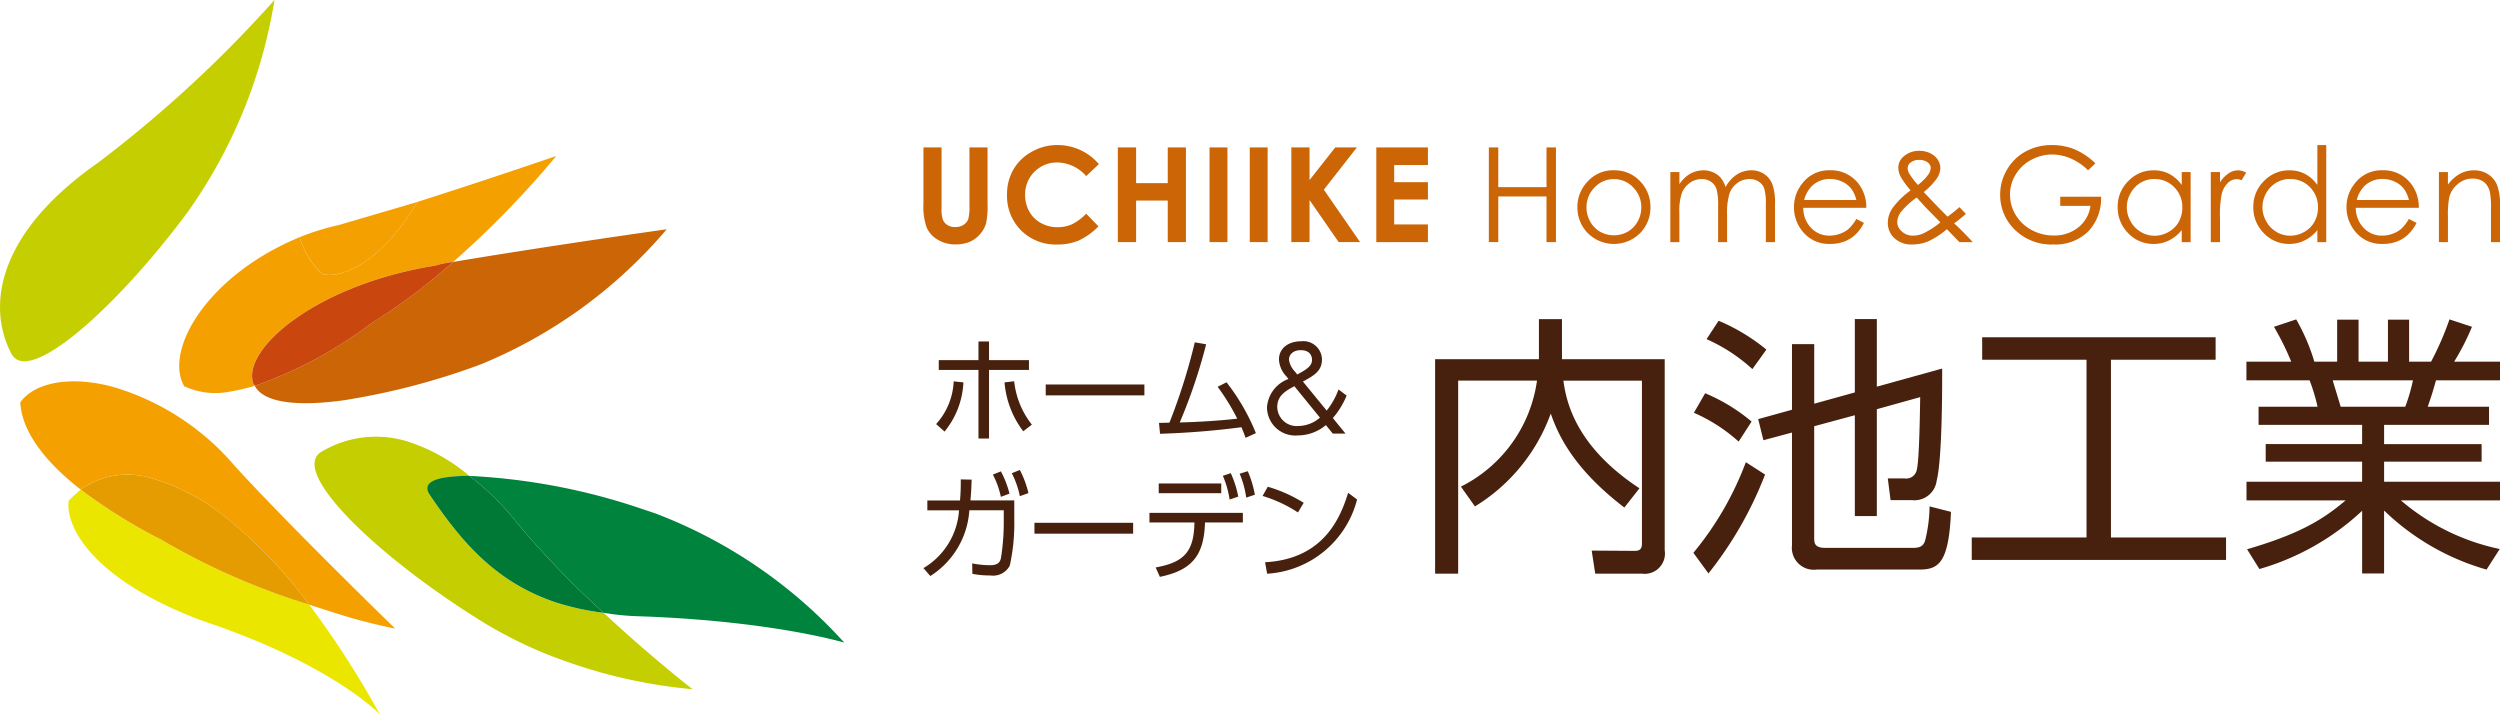 <svg xmlns="http://www.w3.org/2000/svg" xmlns:xlink="http://www.w3.org/1999/xlink" width="211.919" height="60.577" viewBox="0 0 211.919 60.577">
  <defs>
    <clipPath id="clip-path">
      <rect id="長方形_24" data-name="長方形 24" width="71.568" height="60.577" fill="none"/>
    </clipPath>
    <clipPath id="clip-path-2">
      <rect id="長方形_23" data-name="長方形 23" width="133.641" height="8.427" fill="#cb6506"/>
    </clipPath>
    <clipPath id="clip-path-3">
      <rect id="長方形_27" data-name="長方形 27" width="133.641" height="21.846" fill="#47210d"/>
    </clipPath>
  </defs>
  <g id="グループ_335" data-name="グループ 335" transform="translate(-3404.419 287.649)">
    <g id="グループ_333" data-name="グループ 333" transform="translate(3404.419 -287.649)">
      <g id="グループ_10" data-name="グループ 10" transform="translate(0 0)" clip-path="url(#clip-path)">
        <path id="パス_128" data-name="パス 128" d="M23.267,0A42.758,42.758,0,0,1,15.92,17.965C9.886,26.081,2.664,32.468,1.067,30.138c-.054-.077-.054-.077-.1-.15C-1.162,25.92-.208,19.742,8.31,13.794A104.868,104.868,0,0,0,23.267,0" transform="translate(0 0)" fill="#c5ce00" fill-rule="evenodd"/>
        <path id="パス_129" data-name="パス 129" d="M60.937,73.443A36.945,36.945,0,0,1,52.648,69.5C43.929,63.98,37,57.135,39.57,55.5a9,9,0,0,1,7.838-.73,15.23,15.23,0,0,1,4.747,2.75c-2.593-.01-4.092.45-3.4,1.547,2.7,3.985,5.572,7.447,10.753,9.186a22.309,22.309,0,0,0,4.033.874c4.023,3.754,7.533,6.471,7.533,6.471a43.407,43.407,0,0,1-10.137-2.152" transform="translate(-12.367 -17.176)" fill="#c5ce00" fill-rule="evenodd"/>
        <path id="パス_130" data-name="パス 130" d="M31.357,67.593c-1.232-.329-2.706-.812-4.356-1.344a39.233,39.233,0,0,0-7.315-7.6,18,18,0,0,0-5.969-3.091,6.9,6.9,0,0,0-6.089.928c-3.127-2.433-4.991-5-5.111-7.387,1.195-1.665,4.189-2.283,7.8-1.325a21.5,21.5,0,0,1,10.376,6.713c4.527,4.972,13.6,13.788,13.6,13.788s-1.081-.193-2.931-.684" transform="translate(-0.798 -14.995)" fill="#f4a000" fill-rule="evenodd"/>
        <path id="パス_131" data-name="パス 131" d="M26.5,39.334a6.237,6.237,0,0,1-3.842-.466c-1.724-3.066,1.974-9.4,9.794-12.63a6.845,6.845,0,0,0,1.92,3.132,2.864,2.864,0,0,0,1.02.04c1.8-.258,4.434-1.831,7.036-6.161,5.811-1.844,11.776-3.894,11.776-3.894a80.247,80.247,0,0,1-8.747,8.984,8.2,8.2,0,0,0-1.52.309c-10.166,1.636-16.469,7.139-15.411,10.024a.33.33,0,0,1,.116.17,18.219,18.219,0,0,1-2.142.492" transform="translate(-7.049 -6.133)" fill="#f4a000" fill-rule="evenodd"/>
        <path id="パス_132" data-name="パス 132" d="M39.332,42.921c-4.058.582-6.958.258-7.718-1.2a36.25,36.25,0,0,0,9.83-5.27,51.521,51.521,0,0,0,6.984-5.233C55.707,30,63.376,28.9,65.719,28.565l.815-.115A41.1,41.1,0,0,1,50.774,39.9a59.763,59.763,0,0,1-11.442,3.017" transform="translate(-10.018 -9.015)" fill="#cb6506" fill-rule="evenodd"/>
        <path id="パス_133" data-name="パス 133" d="M31.507,43.009a.335.335,0,0,0-.116-.169c-1.058-2.886,5.245-8.388,15.411-10.024a8.146,8.146,0,0,1,1.52-.309,51.579,51.579,0,0,1-6.984,5.233,36.288,36.288,0,0,1-9.83,5.27" transform="translate(-9.91 -10.301)" fill="#ca460f" fill-rule="evenodd"/>
        <path id="パス_134" data-name="パス 134" d="M34.9,79.823s-3.96-4.256-15.047-7.951C10.337,68.311,8.236,63.792,8.509,61.7c.267-.305.628-.59,1.01-.958A45.668,45.668,0,0,0,16.4,65.014a58.782,58.782,0,0,0,12.5,5.486A79.285,79.285,0,0,1,34.9,79.823" transform="translate(-2.689 -19.246)" fill="#ebe600" fill-rule="evenodd"/>
        <path id="パス_135" data-name="パス 135" d="M29.372,69.926a58.763,58.763,0,0,1-12.5-5.486A45.676,45.676,0,0,1,10,60.165a6.9,6.9,0,0,1,6.089-.928,17.99,17.99,0,0,1,5.969,3.091,39.214,39.214,0,0,1,7.315,7.6" transform="translate(-3.168 -18.673)" fill="#e59c00" fill-rule="evenodd"/>
        <path id="パス_136" data-name="パス 136" d="M40.131,31.216a2.864,2.864,0,0,1-1.02-.04,6.847,6.847,0,0,1-1.921-3.132,20.186,20.186,0,0,1,3.262-1.016c1.857-.542,4.33-1.264,6.715-1.973-2.6,4.33-5.233,5.9-7.036,6.161" transform="translate(-11.785 -7.939)" fill="#f4a000" fill-rule="evenodd"/>
        <path id="パス_137" data-name="パス 137" d="M69.629,70.661a75.857,75.857,0,0,1-7.273-7.537,22.569,22.569,0,0,0-4.113-4.071A53.462,53.462,0,0,1,72.96,61.881l1.04.348A41.4,41.4,0,0,1,90.024,73.187s-6.018-1.827-17.229-2.23a21.378,21.378,0,0,1-3.166-.3" transform="translate(-18.456 -18.712)" fill="#00833d" fill-rule="evenodd"/>
        <path id="パス_138" data-name="パス 138" d="M63.942,69.786c-5.182-1.739-8.058-5.2-10.754-9.187-.691-1.1.807-1.556,3.4-1.547A22.575,22.575,0,0,1,60.7,63.124a75.69,75.69,0,0,0,7.273,7.536,22.3,22.3,0,0,1-4.033-.874" transform="translate(-16.801 -18.712)" fill="#007836" fill-rule="evenodd"/>
      </g>
    </g>
    <g id="グループ_334" data-name="グループ 334" transform="translate(3482.697 -275.353)">
      <g id="グループ_14" data-name="グループ 14" transform="translate(0 0)">
        <g id="グループ_9" data-name="グループ 9" transform="translate(0 0)">
          <g id="グループ_8" data-name="グループ 8" clip-path="url(#clip-path-2)">
            <path id="パス_112" data-name="パス 112" d="M0,.233H1.536v5.19a2.567,2.567,0,0,0,.118.947.928.928,0,0,0,.384.445,1.231,1.231,0,0,0,.657.169,1.272,1.272,0,0,0,.7-.186,1.031,1.031,0,0,0,.4-.471A3.753,3.753,0,0,0,3.9,5.233v-5H5.434V5.017A6.836,6.836,0,0,1,5.3,6.7a2.362,2.362,0,0,1-.517.9,2.415,2.415,0,0,1-.887.646,3.029,3.029,0,0,1-1.17.207,2.807,2.807,0,0,1-1.517-.4,2.288,2.288,0,0,1-.923-1A5.227,5.227,0,0,1,0,5.017Z" transform="translate(0 -0.032)" fill="#cb6506"/>
            <path id="パス_113" data-name="パス 113" d="M15.984,1.615,14.91,2.631a3.3,3.3,0,0,0-2.455-1.153A2.691,2.691,0,0,0,9.732,4.207a2.846,2.846,0,0,0,.352,1.421,2.492,2.492,0,0,0,.987.98,2.845,2.845,0,0,0,1.415.356,3.027,3.027,0,0,0,1.22-.248,4.369,4.369,0,0,0,1.205-.9l1.038,1.08a5.786,5.786,0,0,1-1.68,1.2,4.637,4.637,0,0,1-1.805.334A4.151,4.151,0,0,1,9.4,7.242,4.111,4.111,0,0,1,8.2,4.2a4.161,4.161,0,0,1,.545-2.136,4.039,4.039,0,0,1,1.558-1.5A4.372,4.372,0,0,1,12.485,0a4.6,4.6,0,0,1,3.5,1.615" transform="translate(-1.114 0)" fill="#cb6506"/>
            <path id="パス_114" data-name="パス 114" d="M19.068.233h1.55V3.261H23.3V.233h1.542V8.258H23.3V4.737H20.618V8.258h-1.55Z" transform="translate(-2.591 -0.032)" fill="#cb6506"/>
            <rect id="長方形_21" data-name="長方形 21" width="1.518" height="8.025" transform="translate(24.251 0.201)" fill="#cb6506"/>
            <rect id="長方形_22" data-name="長方形 22" width="1.515" height="8.025" transform="translate(27.661 0.201)" fill="#cb6506"/>
            <path id="パス_115" data-name="パス 115" d="M36.088.233h1.543V3L39.81.233h1.834l-2.8,3.582,3.072,4.443H40.1L37.632,4.694V8.258H36.088Z" transform="translate(-4.903 -0.032)" fill="#cb6506"/>
            <path id="パス_116" data-name="パス 116" d="M44.424.233H48.8V1.726H45.939V3.179H48.8V4.648H45.939V6.761H48.8v1.5H44.424Z" transform="translate(-6.036 -0.032)" fill="#cb6506"/>
            <path id="パス_117" data-name="パス 117" d="M55.464.233h.8V3.6h4.088V.233h.8V8.258h-.8V4.389H56.264V8.258h-.8Z" transform="translate(-7.536 -0.032)" fill="#cb6506"/>
            <path id="パス_118" data-name="パス 118" d="M67.25,2.476a2.934,2.934,0,0,1,2.275.994,3.086,3.086,0,0,1,.818,2.143,3.083,3.083,0,0,1-.865,2.175,3.14,3.14,0,0,1-4.461,0,3.083,3.083,0,0,1-.865-2.175,3.072,3.072,0,0,1,.822-2.14,2.921,2.921,0,0,1,2.275-1m0,.75a2.2,2.2,0,0,0-1.637.7,2.346,2.346,0,0,0-.689,1.7,2.376,2.376,0,0,0,.315,1.2,2.255,2.255,0,0,0,.84.862,2.407,2.407,0,0,0,2.333,0,2.263,2.263,0,0,0,.843-.862,2.409,2.409,0,0,0,.312-1.2,2.35,2.35,0,0,0-.689-1.7,2.2,2.2,0,0,0-1.63-.7" transform="translate(-8.716 -0.336)" fill="#cb6506"/>
            <path id="パス_119" data-name="パス 119" d="M73.269,2.626h.768V3.653a2.823,2.823,0,0,1,.815-.825,2.338,2.338,0,0,1,1.22-.352,2,2,0,0,1,.818.169,1.857,1.857,0,0,1,.635.448,2.5,2.5,0,0,1,.427.8A2.868,2.868,0,0,1,78.9,2.838a2.268,2.268,0,0,1,1.227-.362,1.908,1.908,0,0,1,1.088.312,1.836,1.836,0,0,1,.7.865,4.679,4.679,0,0,1,.226,1.669V8.563h-.779V5.322a4.256,4.256,0,0,0-.137-1.31,1.144,1.144,0,0,0-.463-.574,1.365,1.365,0,0,0-.782-.219,1.717,1.717,0,0,0-1.015.323,1.905,1.905,0,0,0-.675.875,5.6,5.6,0,0,0-.212,1.823V8.563h-.761V5.526a5.306,5.306,0,0,0-.137-1.461,1.214,1.214,0,0,0-.467-.617,1.352,1.352,0,0,0-.793-.23,1.727,1.727,0,0,0-.99.316,1.983,1.983,0,0,0-.682.862,4.655,4.655,0,0,0-.215,1.65V8.563h-.768Z" transform="translate(-9.955 -0.336)" fill="#cb6506"/>
            <path id="パス_120" data-name="パス 120" d="M90.683,6.6l.639.334a3.3,3.3,0,0,1-.728,1,2.818,2.818,0,0,1-.933.581,3.267,3.267,0,0,1-1.173.2,2.833,2.833,0,0,1-2.275-.955,3.2,3.2,0,0,1-.818-2.15,3.169,3.169,0,0,1,.7-2.013,2.825,2.825,0,0,1,2.35-1.123,2.949,2.949,0,0,1,2.43,1.148,3.265,3.265,0,0,1,.65,2.032H86.183a2.418,2.418,0,0,0,.66,1.7,2.093,2.093,0,0,0,1.572.66,2.516,2.516,0,0,0,.89-.162,2.286,2.286,0,0,0,.728-.417,3.656,3.656,0,0,0,.65-.84m0-1.6a2.531,2.531,0,0,0-.448-.976,2.08,2.08,0,0,0-.772-.588,2.4,2.4,0,0,0-1.008-.222,2.194,2.194,0,0,0-1.5.559,2.593,2.593,0,0,0-.7,1.228Z" transform="translate(-11.602 -0.336)" fill="#cb6506"/>
            <path id="パス_121" data-name="パス 121" d="M100.668,5.338l.55.575c-.352.308-.682.574-.995.8q.329.3.851.825c.276.28.517.535.717.765h-1.123L99.61,7.208A6.932,6.932,0,0,1,97.977,8.26a3.565,3.565,0,0,1-1.324.244,2.068,2.068,0,0,1-1.49-.531A1.745,1.745,0,0,1,94.6,6.645a2.25,2.25,0,0,1,.38-1.2,7.044,7.044,0,0,1,1.547-1.525,7.475,7.475,0,0,1-.847-1.178,1.647,1.647,0,0,1-.19-.725,1.254,1.254,0,0,1,.467-.99,1.975,1.975,0,0,1,1.332-.46A2.055,2.055,0,0,1,98.2.773a1.561,1.561,0,0,1,.632.538,1.372,1.372,0,0,1,.222.722,1.678,1.678,0,0,1-.29.862,5.68,5.68,0,0,1-1.12,1.167l1.217,1.277.8.808a11.785,11.785,0,0,0,1.008-.808m-3.617-.815a6.462,6.462,0,0,0-1.339,1.224,1.508,1.508,0,0,0-.316.843,1.077,1.077,0,0,0,.391.811,1.347,1.347,0,0,0,.947.352,2.17,2.17,0,0,0,.84-.172,7.039,7.039,0,0,0,1.479-.951l-1.274-1.3c-.212-.23-.456-.5-.728-.808m.1-1.065a4.275,4.275,0,0,0,.883-.887,1.014,1.014,0,0,0,.2-.557.575.575,0,0,0-.272-.477,1.16,1.16,0,0,0-.718-.2,1.088,1.088,0,0,0-.692.208.6.6,0,0,0-.27.488.837.837,0,0,0,.108.413,6.556,6.556,0,0,0,.757,1.012" transform="translate(-12.852 -0.077)" fill="#cb6506"/>
            <path id="パス_122" data-name="パス 122" d="M113.694,1.55l-.621.588a4.832,4.832,0,0,0-1.471-1A4,4,0,0,0,110.044.8a3.683,3.683,0,0,0-1.8.463,3.328,3.328,0,0,0-1.32,1.256,3.221,3.221,0,0,0-.47,1.68,3.3,3.3,0,0,0,.48,1.719A3.477,3.477,0,0,0,108.282,7.2a3.892,3.892,0,0,0,1.877.467,3.221,3.221,0,0,0,2.1-.7,2.771,2.771,0,0,0,1.013-1.812h-2.56V4.382h3.46a4.028,4.028,0,0,1-1.1,2.954,3.971,3.971,0,0,1-2.932,1.091,4.4,4.4,0,0,1-3.525-1.515,4.059,4.059,0,0,1-.994-2.7,4.131,4.131,0,0,1,.574-2.121,4.1,4.1,0,0,1,1.569-1.54A4.607,4.607,0,0,1,110.019,0a5.085,5.085,0,0,1,1.92.366,5.88,5.88,0,0,1,1.755,1.185" transform="translate(-14.349 0)" fill="#cb6506"/>
            <path id="パス_123" data-name="パス 123" d="M123.333,2.626V8.563h-.754V7.547a3.285,3.285,0,0,1-1.077.872,2.874,2.874,0,0,1-1.31.3,2.907,2.907,0,0,1-2.153-.915,3.068,3.068,0,0,1-.89-2.225,2.992,2.992,0,0,1,.9-2.189,2.916,2.916,0,0,1,2.164-.912,2.786,2.786,0,0,1,1.325.312,3.061,3.061,0,0,1,1.04.93V2.626Zm-3.054.585a2.282,2.282,0,0,0-2.032,1.2,2.352,2.352,0,0,0-.323,1.2,2.379,2.379,0,0,0,.323,1.2,2.323,2.323,0,0,0,.862.887,2.2,2.2,0,0,0,1.167.323,2.321,2.321,0,0,0,1.184-.32,2.207,2.207,0,0,0,.868-.854,2.476,2.476,0,0,0,.3-1.213,2.359,2.359,0,0,0-.682-1.723,2.249,2.249,0,0,0-1.669-.692" transform="translate(-15.916 -0.336)" fill="#cb6506"/>
            <path id="パス_124" data-name="パス 124" d="M126.282,2.626h.782V3.5a2.575,2.575,0,0,1,.733-.768,1.458,1.458,0,0,1,.807-.254,1.374,1.374,0,0,1,.678.2l-.395.646a1.05,1.05,0,0,0-.409-.1,1.107,1.107,0,0,0-.736.313,1.956,1.956,0,0,0-.538.972,9.248,9.248,0,0,0-.14,2.053V8.563h-.782Z" transform="translate(-17.157 -0.336)" fill="#cb6506"/>
            <path id="パス_125" data-name="パス 125" d="M136.636,0V8.227h-.754V7.21a3.216,3.216,0,0,1-1.077.872,2.86,2.86,0,0,1-1.307.3,2.9,2.9,0,0,1-2.153-.915,3.054,3.054,0,0,1-.89-2.225,3,3,0,0,1,.9-2.189,2.927,2.927,0,0,1,2.164-.912,2.776,2.776,0,0,1,1.325.312,3,3,0,0,1,1.04.93V0Zm-3.05,2.875a2.312,2.312,0,0,0-1.18.312,2.354,2.354,0,0,0-.858.883,2.418,2.418,0,0,0-.32,1.2,2.362,2.362,0,0,0,.327,1.2,2.276,2.276,0,0,0,.858.89,2.226,2.226,0,0,0,1.17.323,2.355,2.355,0,0,0,1.188-.32,2.219,2.219,0,0,0,.864-.854,2.474,2.474,0,0,0,.3-1.213,2.37,2.37,0,0,0-.678-1.723,2.26,2.26,0,0,0-1.669-.692" transform="translate(-17.724 0)" fill="#cb6506"/>
            <path id="パス_126" data-name="パス 126" d="M144.884,6.6l.646.334a3.428,3.428,0,0,1-.732,1,2.75,2.75,0,0,1-.933.581,3.256,3.256,0,0,1-1.177.2,2.836,2.836,0,0,1-2.272-.955,3.223,3.223,0,0,1-.822-2.15,3.153,3.153,0,0,1,.7-2.013,2.831,2.831,0,0,1,2.354-1.123,2.93,2.93,0,0,1,2.423,1.148,3.22,3.22,0,0,1,.653,2.032H140.38a2.472,2.472,0,0,0,.665,1.7,2.105,2.105,0,0,0,1.582.66,2.488,2.488,0,0,0,.88-.162,2.342,2.342,0,0,0,.732-.417,3.639,3.639,0,0,0,.646-.84m0-1.6a2.581,2.581,0,0,0-.445-.976,2.081,2.081,0,0,0-.772-.588,2.4,2.4,0,0,0-1.012-.222,2.2,2.2,0,0,0-1.5.559,2.531,2.531,0,0,0-.689,1.228Z" transform="translate(-18.966 -0.336)" fill="#cb6506"/>
            <path id="パス_127" data-name="パス 127" d="M148.66,2.626h.765V3.693a3.208,3.208,0,0,1,1.012-.916,2.527,2.527,0,0,1,1.213-.3,2.146,2.146,0,0,1,1.184.337,2.007,2.007,0,0,1,.758.912,4.709,4.709,0,0,1,.247,1.78V8.563h-.764V5.731a6.911,6.911,0,0,0-.086-1.368,1.519,1.519,0,0,0-.506-.89,1.579,1.579,0,0,0-.983-.294,1.874,1.874,0,0,0-1.238.459,2.105,2.105,0,0,0-.725,1.13,7.758,7.758,0,0,0-.111,1.619V8.563h-.765Z" transform="translate(-20.198 -0.336)" fill="#cb6506"/>
          </g>
        </g>
        <g id="グループ_13" data-name="グループ 13" transform="translate(0 14.754)">
          <g id="グループ_12" data-name="グループ 12" transform="translate(0 0)" clip-path="url(#clip-path-3)">
            <path id="パス_139" data-name="パス 139" d="M112.576,0h1.954V3.4h8.708V19.6a1.72,1.72,0,0,1-1.932,1.978h-3.958l-.3-1.956,3.608.024c.3,0,.652-.024.652-.606V5.216h-6.658c.256,1.932,1.14,5.634,6.448,9.126l-1.28,1.63c-4.61-3.516-5.728-6.542-6.24-7.962a15.315,15.315,0,0,1-6.426,7.868L105.964,14.2a11.869,11.869,0,0,0,6.448-8.985H105.73V21.581h-1.954V3.4h8.8Z" transform="translate(-60.403 0)" fill="#47210d"/>
            <path id="パス_140" data-name="パス 140" d="M156.163,19.812a26.685,26.685,0,0,0,4.446-7.682l1.63,1.048a31.873,31.873,0,0,1-4.8,8.382ZM160,10.384a14.106,14.106,0,0,0-3.794-2.444l.954-1.654a15.161,15.161,0,0,1,3.936,2.4Zm1.164-6.146A14.352,14.352,0,0,0,157.279,1.7L158.3.141a16.311,16.311,0,0,1,4.05,2.444Zm8.684,1.978V0h1.864V5.728l5.54-1.536c0,1.07.024,7.588-.466,9.5a1.9,1.9,0,0,1-2.118,1.652h-1.792l-.234-1.838h1.42a.915.915,0,0,0,1.048-.792c.21-.862.256-4.982.28-6.1l-3.678,1.024v9.058h-1.864V8.15l-3.444.93V18.6c0,.49.138.792.954.792h7.474c.768,0,.884-.372.976-.628a12.457,12.457,0,0,0,.374-2.888l1.816.466c-.186,4.4-1.094,4.89-2.7,4.89h-8.684a1.857,1.857,0,0,1-2.094-2.05V9.617l-2.422.652-.442-1.792,2.864-.792V2.12h1.886V7.172Z" transform="translate(-90.896 -0.001)" fill="#47210d"/>
            <path id="パス_141" data-name="パス 141" d="M233.289,3.679V5.587h-8.872V20.651h9.756v1.908H212.616V20.651h9.73V5.587H213.5V3.679Z" transform="translate(-123.754 -2.142)" fill="#47210d"/>
            <path id="パス_142" data-name="パス 142" d="M288.69,21.267a20.627,20.627,0,0,1-8.684-5.006v5.332h-1.862v-5.31a21.4,21.4,0,0,1-8.708,4.936l-1.046-1.676c4.446-1.3,6.4-2.49,8.358-4.144h-8.406V13.818h9.8v-1.7h-8.172v-1.49h8.172V9h-8.776V7.461h5a16.021,16.021,0,0,0-.674-2.236h-5.356V3.644h3.8A23.7,23.7,0,0,0,270.67.686l1.886-.628a16.921,16.921,0,0,1,1.538,3.586h1.932V.082h1.816V3.644h2.49V.082h1.794V3.644h1.862a25.329,25.329,0,0,0,1.56-3.586l1.908.628a20.874,20.874,0,0,1-1.512,2.958h3.888V5.226h-5.426c-.3,1.048-.326,1.142-.7,2.236H288.9V9h-8.893v1.63h8.266v1.49h-8.266v1.7h9.826V15.4h-8.406a18.779,18.779,0,0,0,8.382,4.122ZM281.8,7.461a15.127,15.127,0,0,0,.652-2.236h-6.8c.186.652.534,1.746.674,2.236Z" transform="translate(-156.19 -0.034)" fill="#47210d"/>
            <path id="パス_143" data-name="パス 143" d="M2.569,11.534A5.723,5.723,0,0,0,4.057,7.915L4.884,8a7.091,7.091,0,0,1-1.6,4.171Zm4.485,1.225H6.159V6.943H2.794V6.116H6.159V4.53h.895V6.116h3.385v.827H7.054ZM9.185,7.906a7.174,7.174,0,0,0,1.5,3.676l-.73.563A7.913,7.913,0,0,1,8.367,8Z" transform="translate(-1.495 -2.637)" fill="#47210d"/>
            <rect id="長方形_25" data-name="長方形 25" width="8.365" height="0.923" transform="translate(10.365 5.542)" fill="#47210d"/>
            <path id="パス_144" data-name="パス 144" d="M47.777,11.544c.039,0,.787-.02.884-.02A50.366,50.366,0,0,0,50.81,4.715l.963.166a45.961,45.961,0,0,1-2.238,6.625c1.556-.039,3.346-.146,4.873-.323a18.228,18.228,0,0,0-1.663-2.7L53.5,8.1a17.861,17.861,0,0,1,2.49,4.31l-.875.4c-.118-.33-.186-.516-.351-.9a69.139,69.139,0,0,1-6.9.555Z" transform="translate(-27.809 -2.745)" fill="#47210d"/>
            <path id="パス_145" data-name="パス 145" d="M76.336,12.328H75.257l-.584-.72a3.722,3.722,0,0,1-2.383.877A2.4,2.4,0,0,1,69.682,10.1,2.756,2.756,0,0,1,71.5,7.7L71.345,7.5a2.24,2.24,0,0,1-.65-1.449c0-.974.827-1.547,1.868-1.547a1.582,1.582,0,0,1,1.779,1.536c0,.993-.691,1.372-1.615,1.878l2.015,2.461a6.248,6.248,0,0,0,1-1.79l.691.516a7.007,7.007,0,0,1-1.168,1.906ZM72,8.311c-.729.4-1.449.789-1.449,1.761a1.647,1.647,0,0,0,1.79,1.613,2.85,2.85,0,0,0,1.829-.709Zm.243-.993c.876-.457,1.256-.759,1.256-1.245,0-.262-.127-.816-.954-.816-.632,0-1,.359-1,.816a1.843,1.843,0,0,0,.516,1.011Z" transform="translate(-40.559 -2.624)" fill="#47210d"/>
            <path id="パス_146" data-name="パス 146" d="M0,38.921a6.159,6.159,0,0,0,3.017-4.9H.331v-.836H3.1A16.975,16.975,0,0,0,3.162,31.4l.923.02c-.019.7-.039,1.04-.1,1.76H7.7v1.625a16.6,16.6,0,0,1-.379,3.9,1.6,1.6,0,0,1-1.663.836,7.289,7.289,0,0,1-1.509-.136l-.018-.886a8,8,0,0,0,1.5.157c.711,0,.847-.272.934-.575a19.055,19.055,0,0,0,.243-3.171v-.914H3.891A7.133,7.133,0,0,1,.583,39.591Zm6.565-8.2a8.083,8.083,0,0,1,.729,1.886l-.729.273a7.4,7.4,0,0,0-.68-1.888ZM8.172,30.6A8.473,8.473,0,0,1,8.9,32.56l-.729.262a7.359,7.359,0,0,0-.682-1.945Z" transform="translate(0 -17.813)" fill="#47210d"/>
            <rect id="長方形_26" data-name="長方形 26" width="8.365" height="0.923" transform="translate(9.41 17.266)" fill="#47210d"/>
            <path id="パス_147" data-name="パス 147" d="M46.725,39.8l-.361-.8c2.46-.438,3.249-1.381,3.287-3.812H45.839v-.817h7.918v.817h-3.21c-.077,2.831-1.139,4.056-3.822,4.61m5.2-7.09h-5.3v-.827h5.3Zm.807-1.7a8.574,8.574,0,0,1,.634,1.984l-.73.254a8.243,8.243,0,0,0-.575-2.015Zm1.441-.166a8.651,8.651,0,0,1,.6,1.995l-.731.243a8.185,8.185,0,0,0-.555-2.024Z" transform="translate(-26.681 -17.949)" fill="#47210d"/>
            <path id="パス_148" data-name="パス 148" d="M71.788,36.181a11.606,11.606,0,0,0-3-1.4L69.23,34a12.213,12.213,0,0,1,3.044,1.363ZM69,40.4c4.921-.262,6.371-3.705,7.041-5.884l.759.565a8.391,8.391,0,0,1-7.625,6.293Z" transform="translate(-40.041 -19.791)" fill="#47210d"/>
          </g>
        </g>
      </g>
    </g>
  </g>
</svg>
